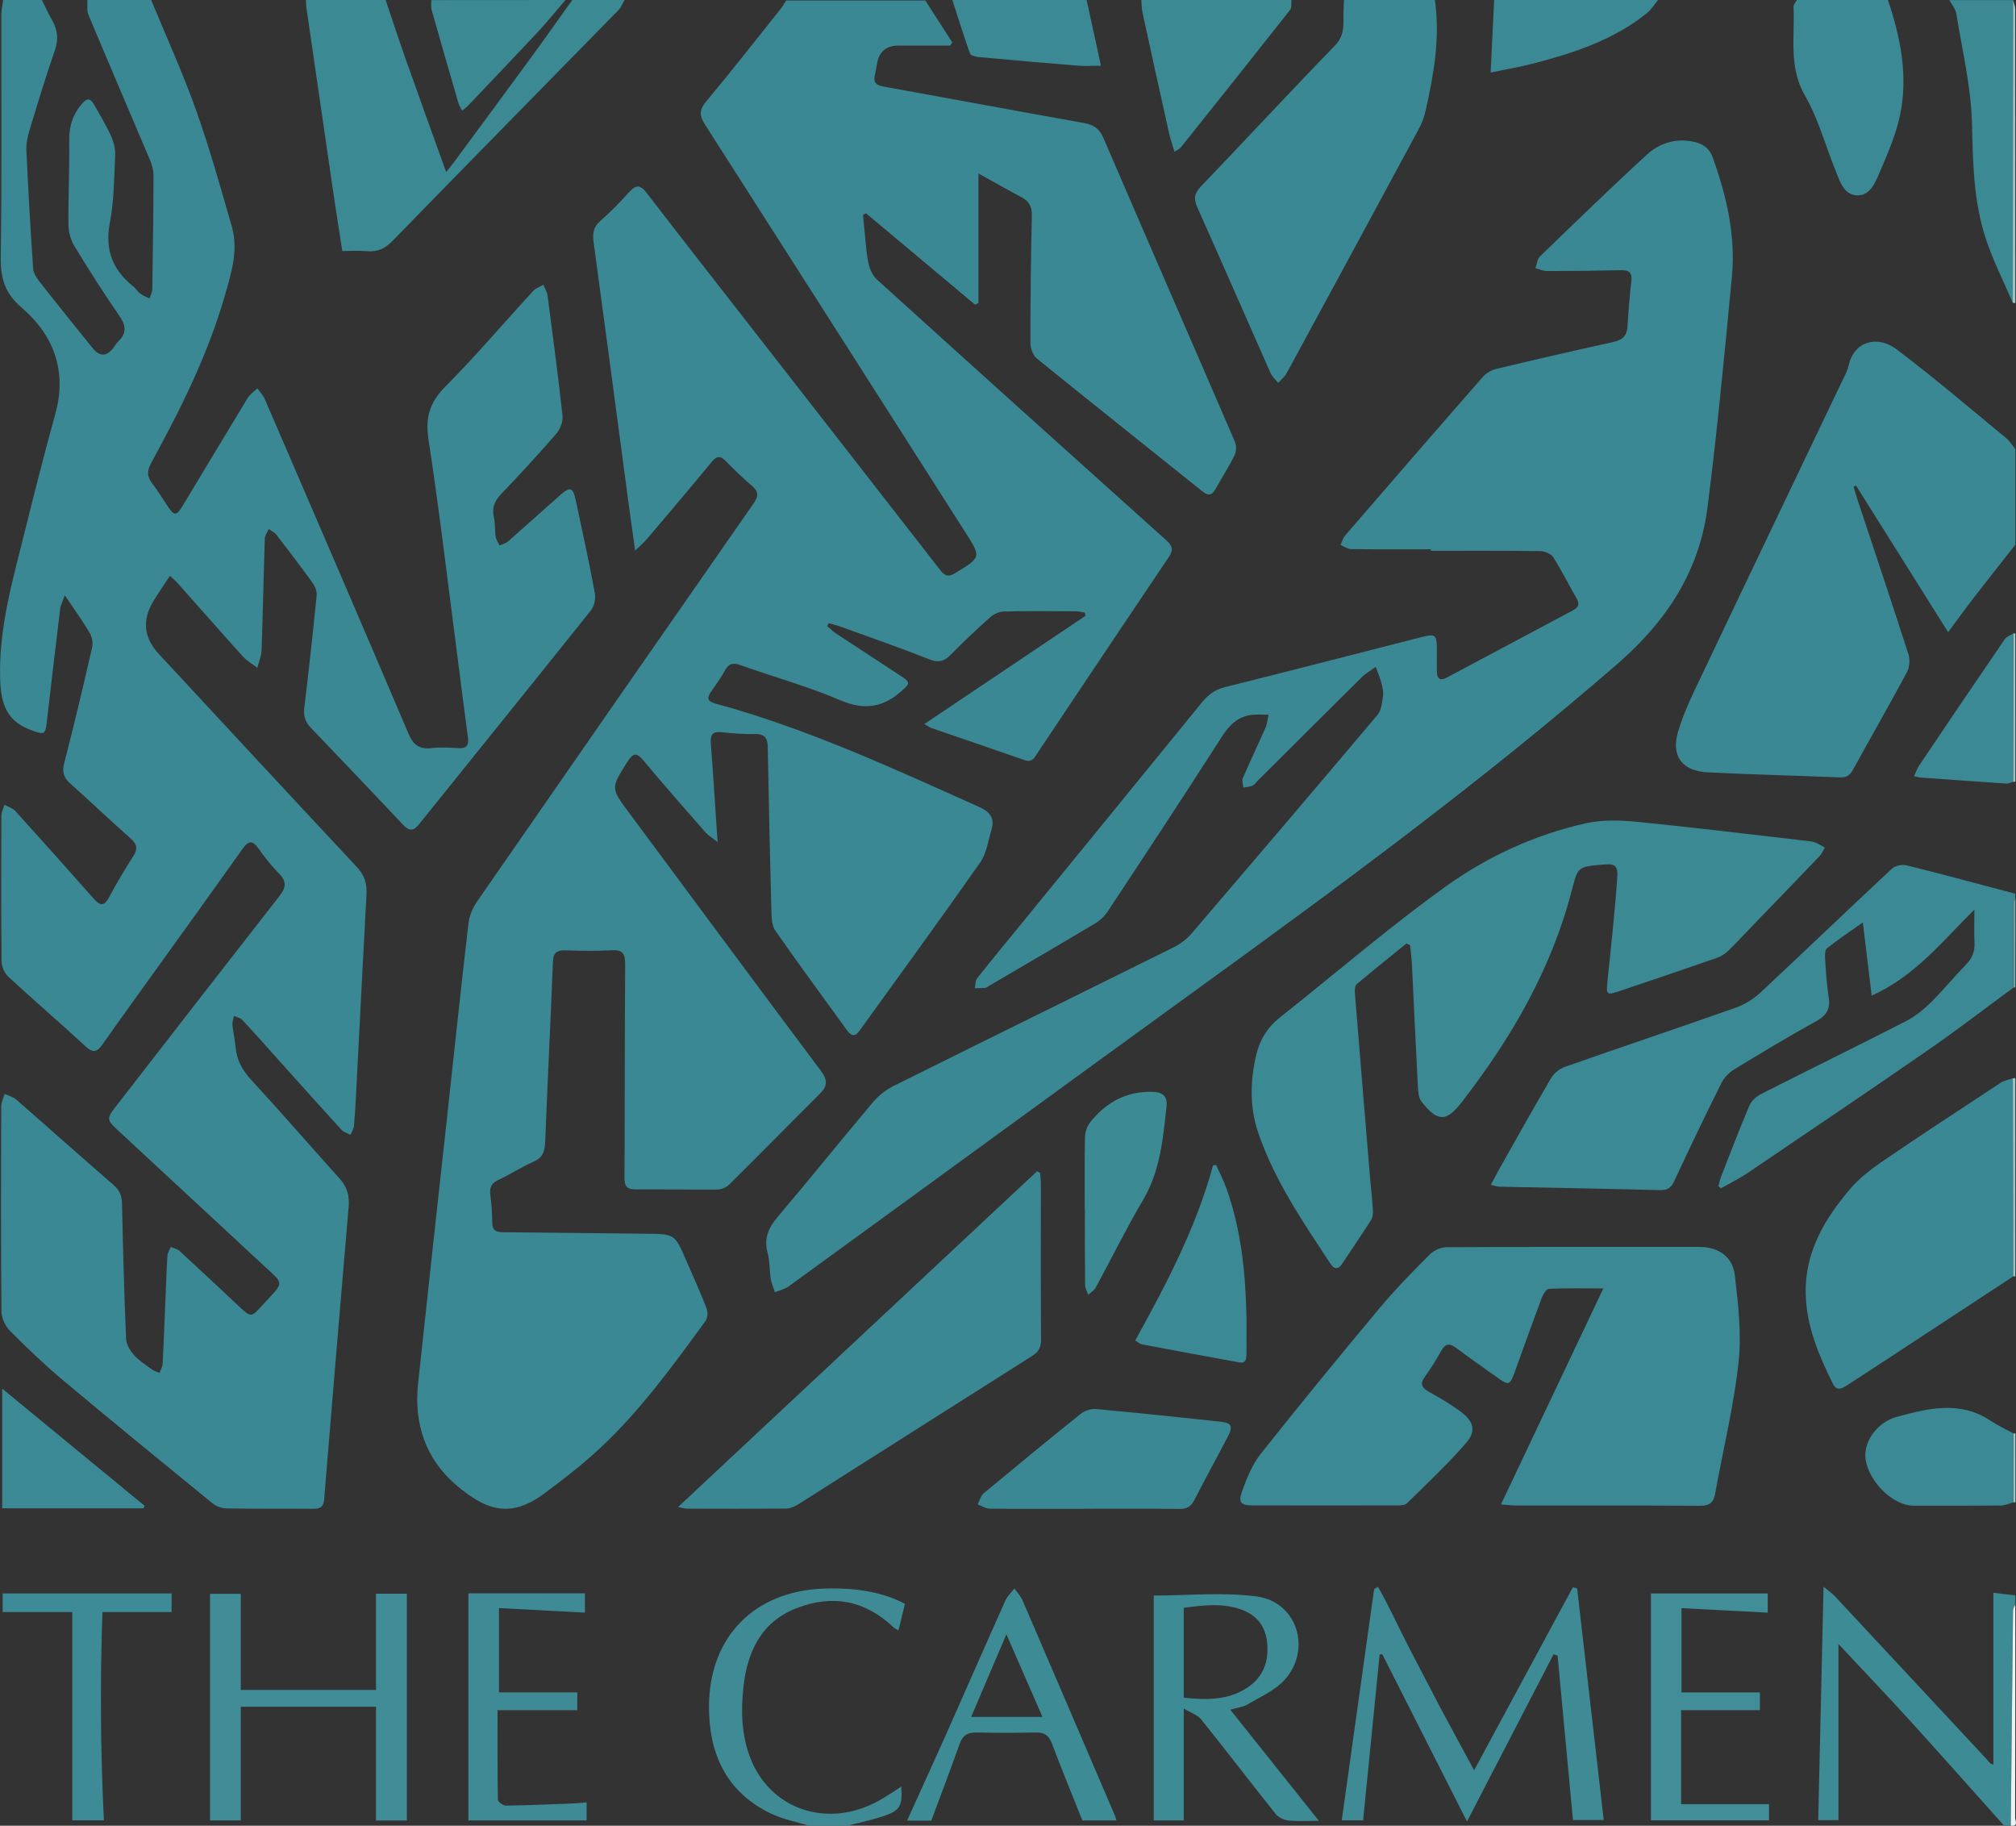 <?xml version="1.0" encoding="UTF-8"?><svg id="Capa_1" xmlns="http://www.w3.org/2000/svg" viewBox="0 0 212.32 192.25"><rect x="0" y="0" width="212.32" height="192.25" fill="#333333" stroke="none"/><path d="m97.42,0c.96,1.49,1.91,2.97,2.87,4.46-.07.11-.15.23-.22.34-1.81,0-3.63,0-5.44,0q-1.95,0-2.27,1.93c-.07.39-.13.79-.22,1.18-.18.76.14,1.07.89,1.2,7.02,1.27,14.04,2.58,21.07,3.83,1.05.19,1.67.57,2.11,1.59,4.59,10.67,9.24,21.31,13.84,31.97.18.41.16,1.04-.03,1.44-.6,1.22-1.34,2.36-2,3.55-.4.72-.8.72-1.41.23-5.79-4.65-11.62-9.27-17.39-13.95-.41-.33-.7-1.07-.7-1.62,0-4.48.05-8.95.15-13.43.02-.92-.26-1.51-1.06-1.94-1.44-.76-2.86-1.57-4.56-2.51v13.63c-.12.06-.24.12-.36.18-3.82-3.2-7.65-6.41-11.47-9.61l-.33.14c.08.84.15,1.68.24,2.51.1.91.14,1.84.37,2.73.14.58.44,1.21.87,1.6,10.13,9.17,20.28,18.31,30.45,27.43.67.6.78,1.02.27,1.79-4.65,6.89-9.26,13.8-13.88,20.71-.32.48-.56.93-1.31.66-3.27-1.15-6.56-2.26-9.84-3.39-.14-.05-.27-.15-.71-.41,5.77-3.87,11.37-7.64,16.98-11.4-.03-.11-.06-.23-.09-.34-.32-.05-.64-.13-.96-.13-2.52-.01-5.03-.04-7.55.02-.49.01-1.08.27-1.45.61-1.43,1.27-2.82,2.6-4.17,3.96-.67.67-1.25.86-2.2.48-3.11-1.23-6.28-2.33-9.43-3.47-.39-.14-.8-.23-1.2-.35-.06.1-.11.2-.17.3.3.26.59.55.92.77,2.3,1.52,4.61,3.02,6.91,4.53.96.63.88.77.03,1.53-1.98,1.77-3.96,2.06-6.49.98-3.4-1.46-7-2.44-10.49-3.69-.8-.29-1.25-.17-1.65.57-.42.77-.93,1.49-1.44,2.21-.46.65-.44,1.02.43,1.26,9.66,2.63,18.71,6.82,27.81,10.9,1.16.52,1.64,1.2,1.28,2.39-.35,1.17-.52,2.49-1.19,3.45-4.17,5.95-8.46,11.82-12.71,17.72-.45.62-.85.59-1.3-.03-2.52-3.5-5.1-6.97-7.56-10.51-.39-.56-.4-1.44-.42-2.17-.15-5.71-.28-11.43-.38-17.14-.02-1-.34-1.43-1.4-1.4-1.15.04-2.31-.07-3.46-.19-.93-.1-1.21.25-1.14,1.14.23,2.95.41,5.9.61,8.85.03.39.05.78.11,1.58-.6-.47-.98-.69-1.25-.99-2.21-2.52-4.43-5.04-6.58-7.62-.72-.86-1.09-.75-1.66.14-1.77,2.79-1.79,2.77.19,5.42,6.72,9.05,13.41,18.11,20.17,27.13.73.98.71,1.61-.11,2.43-3.2,3.18-6.36,6.41-9.57,9.58-.3.3-.83.5-1.26.5-2.88.02-5.75-.04-8.63-.02-.94,0-1.11-.43-1.11-1.25.04-7.48.02-14.96.07-22.44,0-1.13-.26-1.57-1.45-1.49-1.59.1-3.2.06-4.79.01-.93-.03-1.33.2-1.37,1.25-.24,6.31-.57,12.61-.81,18.92-.04,1.04-.28,1.69-1.29,2.12-1.24.53-2.38,1.3-3.61,1.87-.75.34-.98.81-.88,1.59.12.95.21,1.91.2,2.87,0,.88.4,1.06,1.18,1.06,4.99.04,9.98.12,14.97.16,3.07.03,3.07,0,4.29,2.83.71,1.65,1.46,3.28,2.11,4.96.16.4.16,1.07-.08,1.39-3.42,4.68-6.82,9.39-11.07,13.36-1.86,1.74-3.89,3.31-5.94,4.83-3.5,2.59-6.06,1.83-9.26-.91-3.2-2.73-4.46-6.45-4.01-10.66,1.01-9.49,2.06-18.98,3.1-28.47.73-6.67,1.43-13.35,2.21-20.01.09-.79.44-1.62.89-2.28,9.69-13.99,19.4-27.97,29.13-41.93.56-.8.53-1.27-.19-1.89-.94-.8-1.84-1.66-2.7-2.55-.59-.62-.98-.6-1.52.07-2.24,2.71-4.51,5.39-6.79,8.08-.31.37-.69.68-1.27,1.25-.31-2.27-.59-4.18-.84-6.1-1.17-8.79-2.33-17.58-3.53-26.36-.12-.9-.05-1.59.69-2.24,1.08-.95,2.09-1.98,3.05-3.05.72-.8,1.18-.79,1.85.09,3.68,4.78,7.4,9.53,11.11,14.29,6.61,8.48,13.22,16.95,19.82,25.44.49.63.88.72,1.57.29,2.73-1.66,2.75-1.64,1.06-4.29-9.13-14.31-18.26-28.62-27.41-42.92-.58-.9-.66-1.51.08-2.4,2.66-3.19,5.22-6.47,7.81-9.71.24-.31.44-.65.66-.97,4.87,0,9.75,0,14.62,0Z" style="fill:#398893; stroke-width:0px;"/><path d="m15.92,0c1.59,3.86,3.33,7.67,4.73,11.6,1.43,4.02,2.58,8.14,3.76,12.24.72,2.5-.05,4.92-.73,7.29-1.79,6.22-4.66,11.96-7.75,17.61-.45.82-.48,1.42.1,2.16.61.78,1.11,1.66,1.68,2.48.65.95.89.94,1.49-.06,2.29-3.79,4.57-7.6,6.87-11.39.25-.41.68-.7,1.03-1.04.27.38.61.72.79,1.14,5.06,11.73,10.12,23.45,15.12,35.2.5,1.18,1.11,1.69,2.39,1.55.95-.11,1.92-.06,2.87,0,.87.05,1.12-.29,1.01-1.13-.46-3.4-.88-6.81-1.32-10.22-.92-7.05-1.75-14.11-2.83-21.14-.36-2.33.13-3.94,1.8-5.61,3.21-3.23,6.16-6.71,9.24-10.06.27-.29.7-.42,1.06-.63.15.38.39.75.44,1.15.55,4.2,1.11,8.39,1.57,12.6.07.61-.21,1.42-.62,1.89-1.88,2.18-3.83,4.29-5.82,6.37-.7.73-1.01,1.46-.78,2.47.15.66.08,1.36.18,2.03.05.33.27.63.41.94.31-.14.67-.23.91-.44,1.8-1.58,3.58-3.19,5.38-4.78,1.16-1.03,1.44-.95,1.75.51.69,3.24,1.4,6.48,2,9.73.11.57-.06,1.38-.42,1.82-6.01,7.53-12.07,15.01-18.1,22.52-.56.7-1.01.75-1.64.09-3.24-3.43-6.48-6.85-9.75-10.25-.61-.63-.8-1.28-.69-2.15.48-3.93.91-7.86,1.3-11.79.04-.42-.16-.95-.42-1.31-1.24-1.72-2.52-3.4-3.82-5.08-.2-.26-.54-.41-.81-.61-.14.34-.4.67-.41,1.01-.13,3.91-.2,7.83-.34,11.74-.02.63-.29,1.25-.44,1.87-.51-.39-1.09-.71-1.52-1.18-2.33-2.58-4.62-5.19-6.93-7.79-.18-.2-.4-.37-.77-.71-.6.92-1.17,1.75-1.7,2.61q-1.88,3.04.56,5.64c6.93,7.46,13.85,14.94,20.81,22.38.82.87,1.1,1.75,1.04,2.89-.38,6.9-.72,13.8-1.08,20.7-.06,1.24-.13,2.47-.24,3.71-.03.32-.23.62-.36.93-.33-.18-.73-.28-.97-.54-2.29-2.51-4.55-5.04-6.82-7.57-1.2-1.34-2.39-2.68-3.62-4-.2-.22-.58-.28-.87-.41-.06.32-.19.65-.16.96.08.79.27,1.58.34,2.37.12,1.37.73,2.42,1.67,3.44,3.14,3.4,6.17,6.91,9.28,10.36.78.87,1.05,1.81.95,2.95-.88,10.27-1.74,20.54-2.58,30.81-.06.79-.39,1.01-1.13,1.01-3.04-.03-6.07.01-9.11-.04-.51,0-1.12-.21-1.52-.54-5.26-4.29-10.52-8.58-15.72-12.94-1.96-1.64-3.81-3.41-5.61-5.22-.5-.5-.89-1.35-.9-2.05-.06-7.2-.05-14.4-.02-21.6,0-.43.23-.87.35-1.3.41.19.89.3,1.22.59,3.43,2.99,6.83,6.03,10.27,9.01.63.55.86,1.13.88,1.96.1,4.75.23,9.51.43,14.25.02.58.43,1.23.84,1.69.52.59,1.22,1.03,1.86,1.5.24.18.55.26.82.38.11-.32.31-.63.33-.95.12-2.39.21-4.79.31-7.18.06-1.4.1-2.79.19-4.19.02-.32.23-.63.36-.94.31.13.68.2.91.41,2.15,1.97,4.27,3.97,6.4,5.96,1.09,1.02,1.18,1.02,2.18-.07.16-.18.32-.36.48-.53,1.99-2.11,1.92-1.86-.12-3.75-5.15-4.78-10.31-9.56-15.46-14.34-1.15-1.07-1.16-1.22-.19-2.46,5.73-7.39,11.46-14.78,17.22-22.15.68-.87.84-1.51,0-2.36-.81-.82-1.53-1.74-2.2-2.69-.66-.92-1.1-.74-1.68.08-3.03,4.27-6.09,8.51-9.15,12.76-1.86,2.6-3.74,5.18-5.58,7.8-.55.78-.96.98-1.76.24-2.7-2.49-5.49-4.88-8.19-7.38-.4-.37-.69-1.09-.69-1.65-.05-5.08-.04-10.16-.02-15.24,0-.4.21-.8.33-1.2.38.22.86.35,1.14.66,2.76,3.05,5.51,6.12,8.23,9.2.67.76,1.1.91,1.65-.12.79-1.48,1.65-2.92,2.55-4.33.48-.75.41-1.24-.27-1.84-2.15-1.91-4.24-3.89-6.38-5.81-.66-.59-.88-1.16-.64-2.09,1.05-4.06,2.01-8.14,2.95-12.22.11-.47,0-1.11-.25-1.53-.74-1.26-1.6-2.44-2.63-3.98-.25.73-.45,1.09-.49,1.47-.49,4-.95,8.01-1.42,12.02-.14,1.19-.33,1.18-1.44.79-2.73-.95-3.39-2.71-3.46-5.59-.13-5.36,1.35-10.34,2.6-15.4,1.03-4.14,2.08-8.28,3.22-12.4,1.24-4.49-.17-8.24-3.48-11.11C.52,30.92.05,29.34.08,27.08c.12-8.52.04-17.04.06-25.56C.14,1.01.27.51.33,0,1.69,0,3.05,0,4.41,0c.36.71.68,1.43,1.07,2.11.58,1.03.71,2.01.3,3.19-.97,2.79-1.82,5.61-2.68,8.44-.2.67-.35,1.41-.32,2.11.19,4.15.43,8.29.71,12.43.03.47.35.96.65,1.35,1.85,2.36,3.73,4.69,5.61,7.02q1.14,1.42,2.25-.1c.14-.19.26-.41.43-.57.92-.86.87-1.66.15-2.71-1.66-2.39-3.22-4.86-4.74-7.35-.39-.64-.62-1.48-.63-2.22-.03-2.96.12-5.91.08-8.87-.02-1.44.32-2.65,1.22-3.76.64-.79.98-.81,1.47.06.61,1.08,1.25,2.14,1.75,3.27.27.62.44,1.35.4,2.02-.11,2.35-.12,4.74-.56,7.04-.54,2.83.28,4.95,2.46,6.69.28.22.46.56.75.77.29.22.64.34.97.51.1-.33.29-.65.29-.98.06-4,.12-7.99.13-11.99,0-.54-.16-1.1-.37-1.6-2.16-5.11-4.35-10.2-6.49-15.31-.19-.45-.08-1.03-.11-1.55C11.44,0,13.68,0,15.92,0Z" style="fill:#398893; stroke-width:0px;"/><path d="m212.25,57.36c-1.42,1.81-2.86,3.62-4.27,5.44-.93,1.2-1.81,2.43-2.81,3.77-3.28-5.22-6.49-10.33-9.7-15.44-.08.04-.17.07-.25.11.11.39.21.79.34,1.17,1.82,5.49,3.66,10.97,5.43,16.48.18.56.12,1.36-.15,1.88-1.85,3.45-3.8,6.84-5.68,10.27-.33.6-.69.85-1.39.82-4.62-.19-9.25-.3-13.87-.53-2.7-.13-3.93-1.66-3.18-4.25.63-2.16,1.67-4.22,2.64-6.26,4.84-10.2,9.73-20.38,14.59-30.57.27-.58.61-1.15.74-1.76.56-2.56,3.03-3.23,5.05-1.71,3.95,2.98,7.71,6.2,11.54,9.35.38.32.65.77.98,1.16v10.08Z" style="fill:#398893; stroke-width:0px;"/><path d="m212.06,103.99c-2.96,2.17-5.86,4.41-8.88,6.5-6.33,4.38-12.72,8.69-19.1,13.01-.9.61-1.89,1.09-2.84,1.63l-.26-.22c.1-.36.16-.72.3-1.06.97-2.49,1.92-4.99,2.97-7.45.21-.48.72-.94,1.2-1.19,5.08-2.58,10.21-5.09,15.28-7.68.96-.49,1.85-1.22,2.63-1.98,1.28-1.26,2.41-2.67,3.67-3.95.67-.68.97-1.4.92-2.34-.06-1.05-.01-2.11-.01-3.48-3.44,3.4-6.27,7.02-10.82,9.06-.32-2.61-.61-5.01-.93-7.71-1.42,1-2.63,1.82-3.77,2.72-.22.17-.23.72-.21,1.08.09,1.35.17,2.72.38,4.05.2,1.23-.19,1.94-1.31,2.55-2.93,1.62-5.81,3.35-8.67,5.1-.54.33-1.05.87-1.33,1.44-1.69,3.39-3.33,6.81-4.93,10.25-.33.72-.69,1.02-1.51,1-5.62-.15-11.25-.24-16.88-.36-.26,0-.52-.1-.95-.19.27-.52.48-.93.7-1.33,1.86-3.3,3.71-6.62,5.63-9.89.3-.52.9-1.01,1.47-1.21,5.98-2.1,11.98-4.11,17.96-6.22.94-.33,1.87-.9,2.6-1.57,4.64-4.33,9.22-8.73,13.86-13.06.35-.33,1.1-.49,1.57-.37,3.82.95,7.63,1.98,11.44,2.99v.48c-.08.21-.23.42-.23.64,0,2.93.02,5.86.03,8.8Z" style="fill:#3a8994; stroke-width:0px;"/><path d="m151.12,0c.56,3.95-.11,7.8-.97,11.62-.15.69-.41,1.38-.75,2-4.62,8.57-9.25,17.14-13.9,25.69-.21.38-.59.68-.89,1.01-.27-.35-.64-.67-.81-1.06-2.57-5.8-5.1-11.61-7.69-17.4-.4-.9-.36-1.47.35-2.21,4.73-4.93,9.36-9.94,14.12-14.84.97-.99.93-2.02.91-3.17,0-.55.03-1.1.05-1.65,3.2,0,6.39,0,9.59,0Z" style="fill:#398893; stroke-width:0px;"/><path d="m65.78,0c-.21.36-.36.78-.64,1.06-7.93,8.1-15.88,16.17-23.78,24.29-.8.82-1.59,1.2-2.71,1.1-.83-.08-1.66-.02-2.6-.02-.31-2-.62-3.91-.9-5.83-.96-6.59-1.92-13.18-2.88-19.77-.04-.28-.03-.56-.05-.84,2.8,0,5.59,0,8.39,0,.71,2.1,1.4,4.21,2.14,6.31,1.38,3.89,2.78,7.76,4.24,11.82.38-.48.65-.81.9-1.15,2.6-3.53,5.21-7.05,7.8-10.59C57.24,4.28,58.74,2.13,60.27,0c1.84,0,3.68,0,5.51,0Z" style="fill:#3a8993; stroke-width:0px;"/><path d="m198.83,0c1.35,3.98,2.15,8.05,1.26,12.21-.45,2.08-1.34,4.09-2.18,6.06-.44,1.03-1,2.35-2.33,2.3-1.38-.05-1.79-1.43-2.24-2.54-1.08-2.66-1.83-5.5-3.25-7.97-1.75-3.05-1.04-6.2-1.2-9.34-.01-.24.23-.49.35-.73,3.2,0,6.39,0,9.59,0Z" style="fill:#3a8994; stroke-width:0px;"/><path d="m211.06,192.24c-3.3-3.69-6.58-7.39-9.9-11.05-2.42-2.66-4.9-5.25-7.54-8.08v18.55h-2.13c.19-8.12.37-16.22.56-24.58.44.37.86.65,1.2,1.01,5.34,5.72,10.67,11.45,16,17.18.19.2.31.47.69.53v-18.08c.79.09,1.55.18,2.31.27v.96c-.08.2-.23.4-.24.61-.09,7.56-.16,15.11-.24,22.67h-.72Z" style="fill:#3d8b95; stroke-width:0px;"/><path d="m136.02,0c-.04.35.04.8-.15,1.04-3.82,4.85-7.67,9.68-11.53,14.51-.11.14-.31.21-.65.43-.21-.73-.43-1.34-.57-1.97-.95-4.23-1.88-8.47-2.8-12.71-.09-.42-.08-.87-.12-1.3,5.27,0,10.55,0,15.82,0Z" style="fill:#3a8993; stroke-width:0px;"/><path d="m211.98,31.88c-.95-2.21-2.05-4.38-2.81-6.65-1.33-3.98-1.39-8.12-1.49-12.3-.1-3.83-1.03-7.65-1.64-11.46-.08-.51-.48-.98-.74-1.46,2.24,0,4.47,0,6.71,0-.01,10.63-.02,21.25-.03,31.88Z" style="fill:#3a8993; stroke-width:0px;"/><path d="m85.2,192.24c-1.32-.4-2.71-.66-3.94-1.24-4.79-2.27-6.63-6.37-6.59-11.42.06-7.26,4.81-12.04,12.08-12.3,3.43-.13,6.27.4,8.56,1.6-.22.88-.44,1.79-.69,2.81-.25-.16-.42-.24-.55-.36-2.97-2.82-6.42-3.46-10.18-1.99-3.72,1.44-5.18,4.58-5.59,8.27-.28,2.5-.22,5.03.7,7.45,2.08,5.47,8.1,7.53,13.49,4.59.83-.45,1.6-1,2.43-1.52.13,2.04-.11,2.51-1.88,3.11-1.23.41-2.51.67-3.77,1h-4.08Z" style="fill:#3e8b96; stroke-width:0px;"/><path d="m114.44,0c.49,2.25.98,4.49,1.51,6.92-.91,0-1.65.05-2.38,0-3.5-.28-7-.59-10.49-.91-.33-.03-.85-.16-.92-.37C101.49,3.78,100.91,1.88,100.3,0c4.71,0,9.43,0,14.14,0Z" style="fill:#3a8994; stroke-width:0px;"/><path d="m59.55,0c-.95,1.11-1.86,2.24-2.85,3.31-2.45,2.62-4.93,5.21-7.4,7.81-.16.17-.35.3-.62.54-.15-.3-.31-.51-.38-.74-.96-3.29-1.91-6.58-2.84-9.87-.09-.33-.03-.69-.04-1.04C50.12,0,54.83,0,59.55,0Z" style="fill:#3a8993; stroke-width:0px;"/><path d="m174.62,0c-.39.47-.72,1.03-1.19,1.4-3.51,2.81-7.67,4.18-11.93,5.28-1.53.4-3.1.66-4.51.96.12-2.59.24-5.12.37-7.64,5.75,0,11.51,0,17.26,0Z" style="fill:#3a8994; stroke-width:0px;"/><path d="m211.77,192.24c.08-7.56.15-15.11.24-22.67,0-.2.15-.41.24-.61,0,7.48,0,14.96-.02,22.44,0,.29.39.95-.46.84Z" style="fill:#eaf2f3; stroke-width:0px;"/><path d="m211.98,31.88c.01-10.63.02-21.25.03-31.88.08.32.23.64.23.96.01,10.32.01,20.64.01,30.96-.09-.01-.18-.03-.27-.04Z" style="fill:#9bc3c8; stroke-width:0px;"/><path d="m211.99,113.55c.09,0,.17-.02.26-.03v20.88h-.12s-.12,0-.12,0c0-6.95-.02-13.9-.03-20.86Z" style="fill:#9bc3c8; stroke-width:0px;"/><path d="m212.25,82.32h-.12s-.12,0-.12,0c0-5.21.01-10.42.02-15.62.07-.02.15-.01.22.02v15.6Z" style="fill:#9bc3c8; stroke-width:0px;"/><path d="m212.06,103.99c-.01-2.93-.03-5.86-.03-8.8,0-.21.15-.42.23-.64v9.36l-.08.08h-.11Z" style="fill:#6aa5ae; stroke-width:0px;"/><path d="m212.25,158.16l-.09.05s-.1-.02-.1-.02c0-2.42,0-4.84-.01-7.26.07-.01.14,0,.21.03v7.2Z" style="fill:#9bc3c8; stroke-width:0px;"/><path d="m150.7,57.84c-2.8,0-5.59.02-8.39-.02-.38,0-.75-.28-1.13-.43.16-.34.25-.74.49-1.01,4.83-5.59,9.67-11.18,14.54-16.74.34-.38.88-.68,1.39-.8,4.07-.97,8.15-1.92,12.24-2.81.95-.21,1.49-.59,1.56-1.62.1-1.59.22-3.19.41-4.77.11-.93-.23-1.21-1.11-1.19-2.59.06-5.19.09-7.79.09-.4,0-.8-.2-1.2-.3.15-.42.19-.96.48-1.24,3.73-3.61,7.45-7.23,11.27-10.73,1.29-1.18,2.96-1.72,4.79-1.37,1.01.19,1.75.64,2.13,1.68,1.46,4.06,2.43,8.22,2.02,12.55-.77,8.11-1.54,16.22-2.57,24.3-.86,6.75-4.34,12.01-9.5,16.49-14.2,12.33-29.33,23.44-44.53,34.45-14.26,10.33-28.48,20.73-42.73,31.08-.42.3-.97.42-1.46.62-.15-.48-.36-.94-.44-1.43-.14-.91-.09-1.86-.33-2.73-.4-1.52.09-2.62,1.07-3.78,3.39-3.99,6.66-8.08,10.04-12.08.59-.7,1.39-1.32,2.22-1.73,9.82-4.89,19.67-9.72,29.49-14.6.69-.34,1.35-.86,1.85-1.44,6.55-7.65,13.08-15.31,19.57-23.01.4-.47.47-1.26.57-1.92.07-.46-.04-.96-.16-1.42-.15-.58-.39-1.14-.6-1.71-.5.37-1.05.68-1.49,1.11-3.67,3.62-7.31,7.27-10.97,10.91-.17.17-.31.4-.52.49-.3.12-.64.14-.96.2-.03-.33-.18-.71-.06-.98.77-1.8,1.62-3.56,2.4-5.35.18-.41.21-.89.31-1.34-.49,0-.99-.04-1.48-.01-1.67.08-2.64,1.07-3.51,2.44-3.92,6.12-7.92,12.19-11.93,18.26-.34.51-.82.98-1.35,1.29-3.7,2.21-7.43,4.38-11.15,6.56-.14.08-.27.21-.42.22-.36.04-.72.03-1.09.04.07-.35.03-.78.23-1.03,1.46-1.85,2.96-3.67,4.45-5.49,6.42-7.86,12.84-15.72,19.25-23.6.66-.81,1.38-1.33,2.42-1.59,6.92-1.72,13.83-3.52,20.75-5.28,1.37-.35,1.55-.21,1.56,1.18,0,.84-.02,1.68,0,2.52.02.71.36.94,1.02.59,4.44-2.36,8.87-4.73,13.31-7.09.57-.3.74-.64.39-1.24-.83-1.45-1.58-2.96-2.48-4.37-.23-.36-.91-.62-1.38-.63-3.83-.05-7.67-.03-11.5-.03,0-.05,0-.1,0-.14Z" style="fill:#398893; stroke-width:0px;"/><path d="m158.07,158.43c3.62-7.63,7.14-15.06,10.79-22.76-2.1,0-3.91-.04-5.72.04-.27.01-.62.57-.76.94-.98,2.61-1.92,5.25-2.87,7.87-.49,1.35-.62,1.39-1.82.53-1.43-1.02-2.88-2.02-4.28-3.08-.69-.52-1.15-.56-1.61.26-.53.94-1.1,1.86-1.73,2.73-.56.76-.33,1.17.42,1.59,1.14.65,2.29,1.31,3.34,2.09,1.36,1.01,1.67,2.02.6,3.27-1.94,2.25-4.13,4.3-6.26,6.39-.23.23-.75.22-1.13.22-5.03.01-10.07.01-15.1,0-1.26,0-1.57-.3-1.12-1.52.5-1.37,1.08-2.81,1.97-3.93,4.09-5.16,8.27-10.26,12.49-15.31,1.66-1.99,3.49-3.85,5.32-5.69.42-.42,1.16-.74,1.76-.74,8.87-.05,17.74-.03,26.61-.03,1.98,0,3.51,1,3.74,2.99.35,3.04.72,6.16.39,9.18-.51,4.63-1.63,9.19-2.46,13.78-.17.94-.55,1.31-1.58,1.31-6.47-.05-12.94-.02-19.42-.03-.42,0-.84-.06-1.54-.11Z" style="fill:#3a8994; stroke-width:0px;"/><path d="m148.13,99.35c-1.76,1.42-3.52,2.83-5.25,4.29-.2.17-.21.67-.18,1,.51,6.41,1.05,12.82,1.58,19.23.1,1.19.24,2.39.31,3.58.02.34-.02.75-.2,1.03-.99,1.55-2.02,3.07-3.04,4.6-.4.6-.82.61-1.21.02-2.9-4.4-5.9-8.77-7.62-13.8-.92-2.68-.87-5.51-.2-8.28.38-1.56,1.16-2.84,2.45-3.86,5.85-4.63,11.51-9.53,17.57-13.87,4.37-3.12,9.33-5.4,14.64-6.59,1.75-.39,3.66-.34,5.46-.16,6.03.6,12.04,1.34,18.06,2.03.24.03.48.07.7.16.34.14.66.33.98.51-.17.3-.29.64-.52.88-2.32,2.43-4.65,4.84-6.98,7.25-.89.92-1.75,1.86-2.67,2.75-.33.32-.75.59-1.18.74-3.5,1.22-7.01,2.41-10.53,3.59-1.04.35-1.14.2-1.03-.89.38-3.69.79-7.37,1.05-11.07.1-1.42-.24-1.58-1.65-1.44-2.51.24-2.49.25-3.13,2.7-2.15,8.31-6.36,15.55-11.56,22.27-1.65,2.14-2.55,2.15-4.26,0-.31-.39-.36-1.04-.39-1.57-.23-4.31-.42-8.62-.63-12.93-.03-.66-.13-1.32-.19-1.98-.12-.06-.24-.13-.36-.19Z" style="fill:#3a8993; stroke-width:0px;"/><path d="m71.4,158.7c12.77-11.94,25.29-23.65,37.82-35.37.11.06.21.11.32.17.03.38.08.75.08,1.13,0,5.48-.02,10.95.02,16.43,0,.83-.27,1.3-.95,1.73-8.23,5.2-16.43,10.43-24.66,15.64-.35.22-.8.41-1.2.42-3.51.03-7.03.02-10.54.01-.15,0-.3-.05-.89-.17Z" style="fill:#398893; stroke-width:0px;"/><path d="m211.99,113.55c0,6.95.02,13.9.03,20.86-4.9,3.21-9.79,6.43-14.69,9.64-.97.63-1.94,1.26-2.91,1.89-.53.35-1.03.49-1.38-.22-1.49-3.02-2.81-6.1-2.87-9.54-.08-4.34,1.99-7.82,4.67-10.97.94-1.11,2.14-2.04,3.34-2.87,4.15-2.83,8.35-5.58,12.55-8.34.37-.24.84-.31,1.27-.46Z" style="fill:#398893; stroke-width:0px;"/><path d="m145.13,167.1c1.18,2.05,2.14,4.23,3.24,6.34,1.11,2.12,2.2,4.25,3.32,6.37,1.14,2.14,2.3,4.27,3.56,6.6,3.53-6.54,6.96-12.9,10.4-19.27.15.04.3.08.45.12.93,8.1,1.86,16.19,2.8,24.39h-3.24c-.54-5.75-1.08-11.54-1.62-17.32-.14-.05-.28-.09-.42-.14-3.02,5.83-6.04,11.66-9.12,17.61-3-5.91-5.96-11.76-8.92-17.61-.09,0-.18.01-.28.02-.58,5.8-1.16,11.6-1.74,17.47h-2.25c1.14-8.12,2.27-16.23,3.41-24.35.13-.08.26-.15.4-.23Z" style="fill:#3e8b96; stroke-width:0px;"/><path d="m114.28,158.88c-3.36,0-6.71.02-10.07-.02-.41,0-.82-.3-1.24-.45.2-.39.31-.9.62-1.16,3.38-2.81,6.77-5.6,10.2-8.35.42-.34,1.09-.57,1.62-.53,4.37.4,8.73.86,13.1,1.33,1.21.13,1.37.49.81,1.56-1.16,2.23-2.38,4.43-3.52,6.67-.36.71-.8.97-1.58.96-3.31-.04-6.63-.02-9.95-.02Z" style="fill:#398893; stroke-width:0px;"/><path d="m39.6,177.95v-10.13h3.25v23.88h-3.25v-11.98h-14.24v11.97h-3.24v-23.86c1.06,0,2.15,0,3.24,0,0,3.33,0,6.66,0,10.12h14.24Z" style="fill:#408d97; stroke-width:0px;"/><path d="m138.91,191.73c-1.16,0-2.2.07-3.22-.03-.47-.05-1.04-.32-1.33-.68-2.64-3.3-5.21-6.67-7.86-9.97-.38-.47-1.08-.69-1.83-1.15v11.79h-3.16v-23.68c3.59,0,7.28-.38,10.86.1,4.24.57,5.81,5.57,2.93,8.77-1.02,1.13-2.57,1.8-3.92,2.6-.46.27-1.05.33-1.81.55,3.14,3.93,6.18,7.75,9.33,11.7Zm-14.24-12.97c2.3.25,4.55.3,6.59-.98,1.77-1.12,2.39-2.79,2.19-4.83-.17-1.68-1.06-2.83-2.6-3.42-1.99-.76-4.03-.51-6.18-.23v9.46Z" style="fill:#3d8b95; stroke-width:0px;"/><path d="m212.05,150.93c0,2.42,0,4.84.01,7.26-.44.12-.87.33-1.31.34-3.07.03-6.14.02-9.21.02-2.12,0-4.63-2.39-5.05-4.81-.31-1.78,1.09-3.94,3.29-4.55,3.31-.9,6.68-1.73,9.89.43.75.5,1.58.88,2.37,1.31Z" style="fill:#3b8994; stroke-width:0px;"/><path d="m119.55,141.17c3.31-6,6.43-11.93,8.21-18.47.11,0,.21-.01.32-.02.36.81.78,1.61,1.08,2.44,1.55,4.33,2.01,8.84,2.11,13.4.03,1.36,0,2.71,0,4.07,0,.55-.08.99-.77.87-3.4-.62-6.8-1.25-10.19-1.89-.22-.04-.41-.22-.76-.41Z" style="fill:#3a8994; stroke-width:0px;"/><path d="m117.58,191.69h-3.59c-1.09-2.73-2.19-5.42-3.22-8.13-.32-.85-.81-1.15-1.69-1.13-2.07.04-4.15.05-6.23,0-.93-.02-1.46.29-1.78,1.19-.96,2.7-1.98,5.38-2.99,8.09h-2.55c1.38-3.05,2.74-6.01,4.07-8.99,2.11-4.74,4.18-9.49,6.3-14.22.21-.46.62-.83.94-1.24.29.43.67.83.87,1.3,3.25,7.54,6.48,15.09,9.72,22.64.06.14.09.29.15.5Zm-7.79-10.9c-1.28-2.94-2.49-5.69-3.8-8.7-1.29,3.01-2.46,5.77-3.71,8.7h7.51Z" style="fill:#3d8b95; stroke-width:0px;"/><path d="m173.87,191.69v-23.9h12.3v2.02c-2.98-.15-5.98-.31-9.08-.47v8.87h8.26v1.87h-8.3v9.9h9.26v1.7h-12.44Z" style="fill:#418d98; stroke-width:0px;"/><path d="m61.62,169.81c-3-.16-5.93-.31-9.07-.48v8.88h8.25v1.87h-8.4c0,3.15-.02,6.29.04,9.44,0,.22.56.62.85.61,2.31-.03,4.62-.13,6.93-.22.51-.02,1.02-.08,1.56-.12v1.9h-12.45v-23.91h12.27v2.02Z" style="fill:#3e8b96; stroke-width:0px;"/><path d="m114.24,127.4c0-2.55-.03-5.11.03-7.66.01-.55.23-1.19.58-1.61,1.66-2.07,3.79-3.23,6.52-3.16,1.11.03,1.61.46,1.48,1.61-.37,3.36-.66,6.71-2.45,9.75-1.78,3.02-3.33,6.17-5,9.25-.17.31-.52.51-.79.76-.12-.34-.33-.69-.33-1.03-.03-2.63-.02-5.27-.02-7.9Z" style="fill:#3c8a94; stroke-width:0px;"/><path d="m7.61,169.75H.28v-1.96h17.79v1.96h-7.28c-.26,7.23-.21,14.55.15,21.93h-3.33v-21.93Z" style="fill:#3d8b96; stroke-width:0px;"/><path d="m15.11,158.82H.23v-12.6c5.1,4.2,10.05,8.27,15,12.34-.04.09-.08.18-.12.27Z" style="fill:#3a8994; stroke-width:0px;"/><path d="m212.04,66.7c0,5.21-.01,10.42-.02,15.62-.25.07-.51.21-.76.19-2.98-.2-5.96-.42-8.93-.63-.19-.01-.38-.07-.75-.14.22-.46.34-.85.57-1.18,2.98-4.43,5.97-8.85,8.99-13.26.19-.28.6-.4.91-.59Z" style="fill:#3a8994; stroke-width:0px;"/></svg>